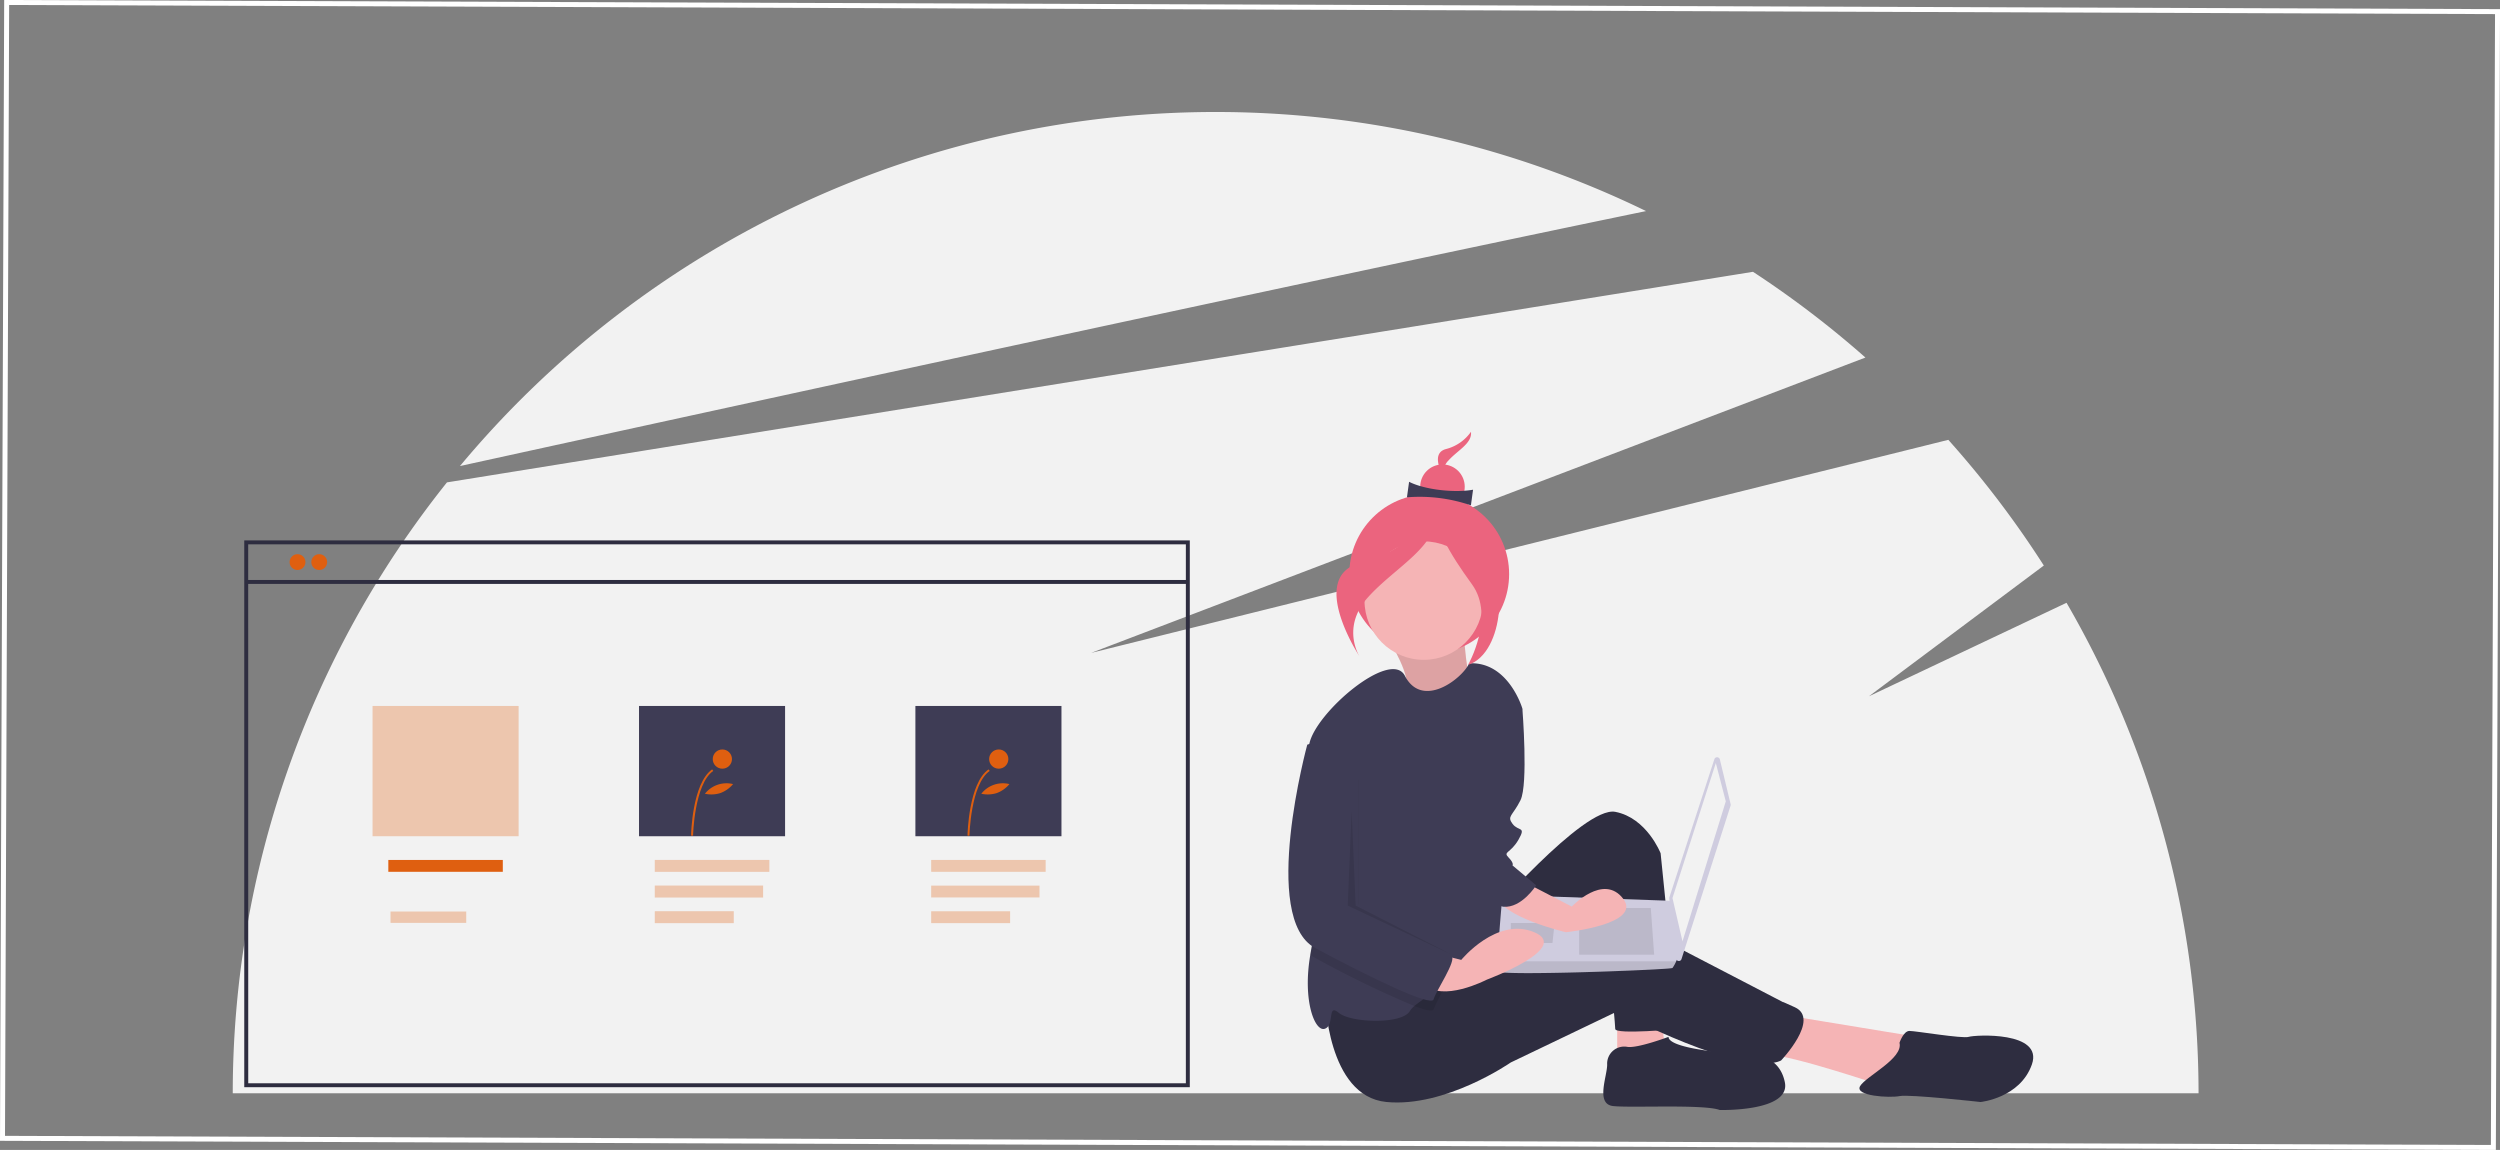 <svg id="圖層_1" data-name="圖層 1" xmlns="http://www.w3.org/2000/svg" viewBox="0 0 501.83 230.83"><rect x="0" y="0" width="501.83" height="230.83" fill="#808080" stroke="none"/><rect x="0.2" y="0.58" width="500" height="228" transform="translate(1.14 -0.08) rotate(0.21)" style="fill:none;stroke:#fff;stroke-miterlimit:10"/><path d="M414.1,120.17l-39.67,18.77,35.11-26.25a197.41,197.41,0,0,0-19.17-25.23L218.3,130.23,373.73,70.94a198.28,198.28,0,0,0-22.57-17.21L89,96a196.47,196.47,0,0,0-43,122.62H440.6A196.41,196.41,0,0,0,414.1,120.17Z" transform="translate(0.72 0.83)" style="fill:#f2f2f2"/><path d="M329.7,41.54A197.48,197.48,0,0,0,91.61,92.72C153.6,79.14,261.52,55.63,329.7,41.54Z" transform="translate(0.72 0.83)" style="fill:#f2f2f2"/><path d="M278,127.5s5.11,8.12,3.29,10.31,13.7,2.26,13.7,2.26-2.33-11.81-1.64-14.52Z" transform="translate(0.72 0.83)" style="fill:#f5b4b5"/><path d="M278,127.5s5.11,8.12,3.29,10.31,13.7,2.26,13.7,2.26-2.33-11.81-1.64-14.52Z" transform="translate(0.72 0.83)" style="fill:#040000;opacity:0.1;isolation:isolate"/><circle cx="286.89" cy="115.24" r="16.04" style="fill:#eb647e"/><polygon points="324.62 202.19 324.62 211.7 334.13 209.72 333.34 202.98 324.62 202.19" style="fill:#f5b4b5"/><path d="M357.59,202.94l26.55,4.36-6.74,9.91s-18.62-6.34-23.38-6.34S357.59,202.94,357.59,202.94Z" transform="translate(0.72 0.83)" style="fill:#f5b4b5"/><path d="M297.36,183.92s19.81-23,26.15-21.79,9.11,8.32,9.11,8.32l3.57,35.26s-12.68,1.19-12.68,0-2.38-26.54-2.38-26.54S302.51,220.38,292.6,193Z" transform="translate(0.72 0.83)" style="fill:#2e2d40"/><path d="M265.26,199.37s.39,19.82,12.28,21,25-7.93,25-7.93L323.9,202.2s25.37,13.42,32.89,9.85c0,0,7.93-8.32,2.78-10.69s-.4,0-.4,0l-30.51-15.85s-5.94-1.59-16.25,2.77-24.17,6.34-24.17,6.34Z" transform="translate(0.72 0.83)" style="fill:#2e2d40"/><circle cx="285.79" cy="120.56" r="11.89" style="fill:#f5b4b5"/><path d="M302.11,153l-.79,16.64s.39,21.8-3.17,23.38c-1.81.8-5.43,2.41-8.78,4.17a32.7,32.7,0,0,0-6.18,3.91,4.42,4.42,0,0,0-.89,1c-1.59,2.77-11.89,2.38-14.27.39s-.79,2.38-2.77,3.17-4.58-5.51-2.95-14.89c.05-.32.11-.63.17-1,1.82-9.09-1-30.87-.59-39.29a13.89,13.89,0,0,1,.2-1.92c1.19-6.34,16.36-19.24,19.19-13.74,3.5,6.78,11.53.58,12.91-2.5,7.92-.4,10.69,9.11,10.69,9.11Z" transform="translate(0.72 0.83)" style="fill:#3e3c55"/><path d="M334.21,207.3s-6.34,2.38-8.32,2a3.43,3.43,0,0,0-4,3.57c0,2.37-2.37,7.92,1.19,8.32s18.23-.4,21.4.79c0,0,14.27.4,13.08-5.55s-7.14-5.54-7.14-5.54S334.21,210.07,334.21,207.3Z" transform="translate(0.72 0.83)" style="fill:#2e2d40"/><path d="M380.57,208.49s.79-2.38,2-2.38,10.7,1.59,11.89,1.19,15.06-1.19,12.68,5.55-10.3,7.53-10.3,7.53-14.27-1.59-16.25-1.19-9.11,0-7.93-2S381.36,211.66,380.57,208.49Z" transform="translate(0.72 0.83)" style="fill:#2e2d40"/><path d="M344.5,151.57l2.17,9a.51.51,0,0,1,0,.3l-9.86,30.82a.55.55,0,0,1-.7.36.57.57,0,0,1-.39-.47l-1.36-12a.65.65,0,0,1,0-.24l9.05-27.78a.56.56,0,0,1,.71-.36A.57.57,0,0,1,344.5,151.57Z" transform="translate(0.72 0.83)" style="fill:#cfccdf"/><polygon points="344.42 153.16 346.42 160.86 337.73 188.96 335.72 180.26 344.42 153.16" style="fill:#f2f2f2"/><path d="M299.88,194.14c.33,1,34.79-.33,35.12-.67a7.18,7.18,0,0,0,.74-1.33c.31-.67.6-1.34.6-1.34L335,180l-34.12-1.21s-.85,9.18-1,13.38A9.55,9.55,0,0,0,299.88,194.14Z" transform="translate(0.72 0.83)" style="fill:#cfccdf"/><polygon points="331.37 182.26 332.04 191.63 316.99 191.63 316.99 182.26 331.37 182.26" style="fill:#040000;opacity:0.1;isolation:isolate"/><polygon points="311.97 185.28 312.06 185.26 311.63 189.29 303.27 189.29 303.27 185.28 311.97 185.28" style="fill:#040000;opacity:0.1;isolation:isolate"/><path d="M299.88,194.14c.33,1,34.79-.33,35.12-.67a7.18,7.18,0,0,0,.74-1.33H299.85A9.55,9.55,0,0,0,299.88,194.14Z" transform="translate(0.72 0.83)" style="fill:#040000;opacity:0.1;isolation:isolate"/><path d="M294.55,85.85a8.78,8.78,0,0,1-5.06,3.47c-3.54,1,0,6.27,0,6.27a3.27,3.27,0,0,1,.56-4C291.86,89.56,294.83,88.16,294.55,85.85Z" transform="translate(0.72 0.83)" style="fill:#eb647e"/><circle cx="289.55" cy="97.7" r="4.47" style="fill:#eb647e"/><path d="M294.54,100.61A31.6,31.6,0,0,0,281.7,99l.43-3.12c3,1.55,9,2.28,12.84,1.59Z" transform="translate(0.72 0.83)" style="fill:#3e3c55"/><path d="M287.49,101.73a26.32,26.32,0,0,1-15.19,10.44c-10.62,2.85-.09,18.81-.09,18.81s-3.83-5.81,1.7-11.95S288.32,108.68,287.49,101.73Z" transform="translate(0.72 0.83)" style="fill:#eb647e"/><path d="M287.85,101.27s4.39,10.43,9.2,11.42,4.46,17.48-3.08,19.95c0,0,5.5-9.67.8-16.15S287.11,104.88,287.85,101.27Z" transform="translate(0.72 0.83)" style="fill:#eb647e"/><path d="M289.37,197.2a42.89,42.89,0,0,0-2.32,4.55c-.13.53-1.58.22-3.86-.64a205.32,205.32,0,0,1-19.91-9.66,6.2,6.2,0,0,1-1-.63c.05-.32.11-.63.17-1,1.82-9.09-1-30.87-.59-39.29l3.37-1.12,6.73,6.34v26.94s17.44,9.51,18.63,10.3C291.23,193.44,290.39,195.28,289.37,197.2Z" transform="translate(0.72 0.83)" style="fill:#040000;opacity:0.1;isolation:isolate"/><path d="M304.09,175.6l10.7,5.55s6.34-6.74,10.3-1.59-11.49,6.74-11.49,6.74-13.47-3.17-13.87-7.53S304.09,175.6,304.09,175.6Z" transform="translate(0.72 0.83)" style="fill:#f5b4b5"/><path d="M286.26,190.26l6.34,1.59s7.13-8.72,14.66-5.55-9.51,9.51-9.51,9.51-9.11,4.75-12.68.79S286.26,190.26,286.26,190.26Z" transform="translate(0.72 0.83)" style="fill:#f5b4b5"/><path d="M300.13,138c.4.4,4.75,3.57,4.75,3.57s1.19,15.06-.39,18.23-2.78,3.17-1.59,4.75,2.78.4,1.19,3.17-3.17,2.38-2,3.57.79,1.59.79,1.59l4.76,4s-2.92,4.64-6.61,4.3-6.86-18.17-6.86-18.17Z" transform="translate(0.72 0.83)" style="fill:#3e3c55"/><path d="M265.26,147.46l-3.57,1.19s-9.51,34.87,1.59,40.82,23.38,11.89,23.77,10.3,4.76-7.92,3.57-8.72S272,180.75,272,180.75V153.8Z" transform="translate(0.72 0.83)" style="fill:#3e3c55"/><polygon points="271.32 162.76 270.53 181.78 291.53 191.69 272.12 181.78 271.32 162.76" style="fill:#040000;opacity:0.1;isolation:isolate"/><circle cx="59.72" cy="112.83" r="1.59" style="fill:#df5f10"/><circle cx="64.08" cy="112.83" r="1.59" style="fill:#df5f10"/><rect x="77.95" y="172.62" width="22.98" height="2.38" style="fill:#df5f10;isolation:isolate"/><rect x="78.39" y="182.97" width="15.2" height="2.28" style="fill:#df5f10;opacity:0.3;isolation:isolate"/><g style="opacity:0.3"><rect x="131.44" y="172.62" width="22.98" height="2.38" style="fill:#df5f10"/><rect x="131.44" y="177.77" width="21.74" height="2.38" style="fill:#df5f10"/><rect x="131.44" y="182.92" width="15.84" height="2.38" style="fill:#df5f10"/><rect x="131.44" y="172.62" width="22.98" height="2.38" style="fill:#df5f10;opacity:0.3;isolation:isolate"/><rect x="131.44" y="177.77" width="21.74" height="2.38" style="fill:#df5f10;opacity:0.3;isolation:isolate"/><rect x="131.44" y="182.92" width="15.84" height="2.38" style="fill:#df5f10;opacity:0.3;isolation:isolate"/></g><rect x="186.92" y="172.62" width="22.98" height="2.38" style="fill:#df5f10;opacity:0.3;isolation:isolate"/><rect x="186.92" y="177.77" width="21.74" height="2.38" style="fill:#df5f10;opacity:0.3;isolation:isolate"/><rect x="186.92" y="182.92" width="15.84" height="2.38" style="fill:#df5f10;opacity:0.3;isolation:isolate"/><rect x="74.78" y="141.71" width="29.32" height="26.15" style="fill:#df5f10;opacity:0.3;isolation:isolate"/><rect x="128.27" y="141.71" width="29.32" height="26.15" style="fill:#3e3c55"/><rect x="183.75" y="141.71" width="29.32" height="26.15" style="fill:#3e3c55"/><path d="M138.4,166.92H138c0-.43.25-10.52,4.23-13.31l.22.31C138.65,156.59,138.4,166.82,138.4,166.92Z" transform="translate(0.72 0.83)" style="fill:#df5f10"/><circle cx="145" cy="152.37" r="1.93" style="fill:#df5f10"/><path d="M143.89,158.36a6,6,0,0,1-3.11.14,5.51,5.51,0,0,1,5.65-1.94A6,6,0,0,1,143.89,158.36Z" transform="translate(0.72 0.83)" style="fill:#df5f10"/><path d="M193.88,166.92h-.39c0-.43.25-10.52,4.22-13.31l.23.31C194.12,156.59,193.88,166.82,193.88,166.92Z" transform="translate(0.72 0.83)" style="fill:#df5f10"/><circle cx="200.48" cy="152.37" r="1.93" style="fill:#df5f10"/><path d="M199.37,158.36a6,6,0,0,1-3.11.14,5.5,5.5,0,0,1,5.64-1.94A5.92,5.92,0,0,1,199.37,158.36Z" transform="translate(0.72 0.83)" style="fill:#df5f10"/><path d="M238.11,217.4H48.31V107.64h189.8Zm-189-.79H237.32V108.43H49.1Z" transform="translate(0.72 0.83)" style="fill:#2e2d40"/><rect x="49.42" y="116.42" width="189.02" height="0.79" style="fill:#2e2d40"/></svg>